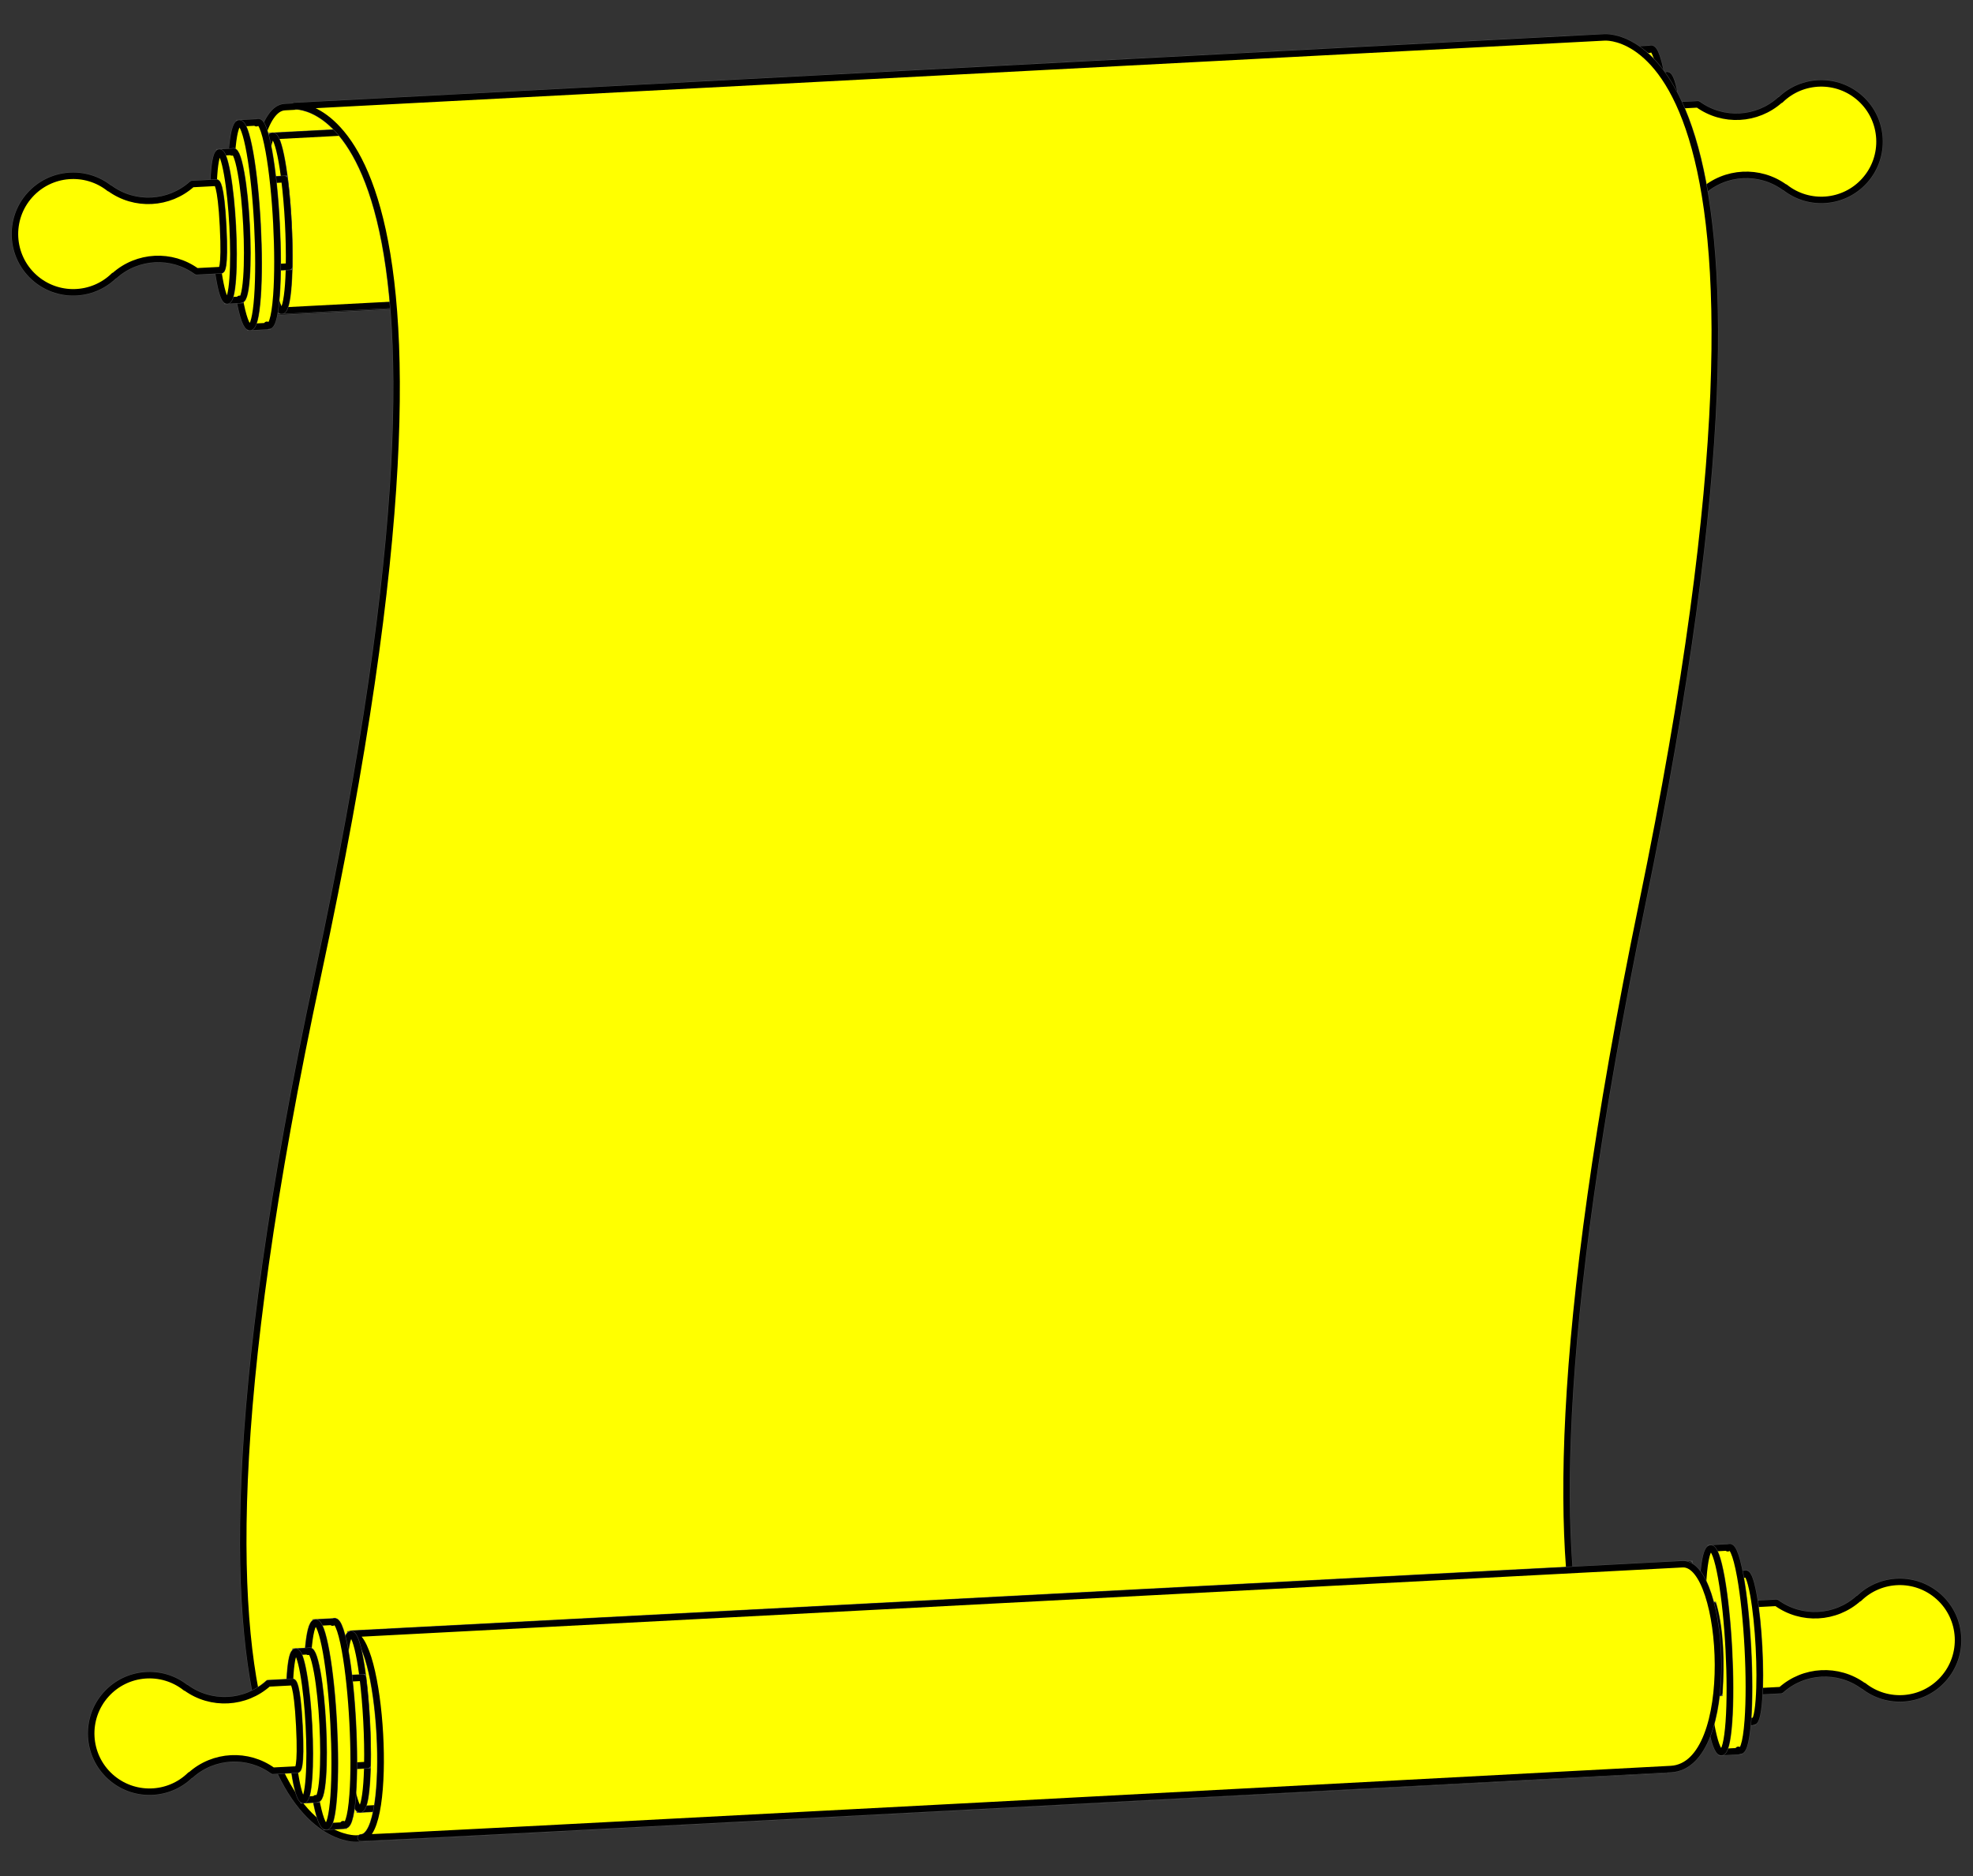 <?xml version="1.0" encoding="utf-8"?>
<svg xmlns:xl="http://www.w3.org/1999/xlink" xmlns="http://www.w3.org/2000/svg"
     xmlns:dc="http://purl.org/dc/elements/1.1/"
     xmlns:xlink="http://www.w3.org/1999/xlink"
     version="1.1"
     viewBox="45 108 274.5 261"
     width="274.5"
     height="261"
     preserveAspectRatio="xMidYMid meet"
     zoomAndPan="magnify"
     contentScriptType="application/ecmascript"
     contentStyleType="text/css">
   <rect x="45" y="108" width="274.5" height="261" fill="#333333" stroke="none"/>
   <defs/>
   <g stroke-opacity="1" fill="#ffff00" fill-opacity="1" stroke="#505050"
      stroke-dasharray="none">
      <title>Scroll, Open (6)</title>
      <g>
         <title>Art</title>
         <g>
            <g>
               <g>
                  <g  id="feature-0">
                     <path 
                           d="M 293.35 134.06 L 293.299 134.062 C 289.827 131.538 285.036 131.789 281.847 134.663 L 281.847 134.663 L 281.847 134.663 L 278.465 134.84 C 278.465 134.84 277.857 134.91 277.544 128.749 C 277.232 122.589 277.828 122.696 277.828 122.696 L 281.224 122.518 C 284.69 125.028 289.464 124.778 292.649 121.919 L 292.713 121.916 C 295.746 118.939 300.611 118.8 303.812 121.682 C 307.139 124.678 307.408 129.804 304.412 133.132 C 301.53 136.333 296.677 136.703 293.35 134.06 Z"
                           fill="#ff0000"/>
                  </g>
                  <path d="M 293.35 134.06 L 293.299 134.062 C 289.827 131.538 285.036 131.789 281.847 134.663 L 281.847 134.663 L 281.847 134.663 L 278.465 134.84 C 278.465 134.84 277.857 134.91 277.544 128.749 C 277.232 122.589 277.828 122.696 277.828 122.696 L 281.224 122.518 C 284.69 125.028 289.464 124.778 292.649 121.919 L 292.713 121.916 C 295.746 118.939 300.611 118.8 303.812 121.682 C 307.139 124.678 307.408 129.804 304.412 133.132 C 301.53 136.333 296.677 136.703 293.35 134.06 Z"
                        stroke="black"
                        stroke-linecap="round"
                        stroke-linejoin="round"
                        stroke-width=".901"/>
               </g>
               <g>
                  <g>
                     <g  id="feature-1">
                        <path 
                              d="M 277.831 138.949 C 278.247 139.379 278.61 138.388 278.787 135.984 C 279.085 131.938 278.744 125.421 278.024 121.428 C 277.597 119.055 277.132 118.108 276.763 118.579 L 276.759 118.499 L 275.1 118.586 L 276.178 139.17 L 277.838 139.083 Z"
                              fill="#ff0000"/>
                     </g>
                     <path d="M 277.831 138.949 C 278.247 139.379 278.61 138.388 278.787 135.984 C 279.085 131.938 278.744 125.421 278.024 121.428 C 277.597 119.055 277.132 118.108 276.763 118.579 L 276.759 118.499 L 275.1 118.586 L 276.178 139.17 L 277.838 139.083 Z"
                           stroke="black"
                           stroke-linecap="round"
                           stroke-linejoin="round"
                           stroke-width=".901"/>
                  </g>
                  <g>
                     <g  id="feature-2">
                        <path 
                              d="M 274.287 121.658 C 274.578 117.613 275.393 117.57 276.106 121.563 C 276.819 125.556 277.161 132.073 276.869 136.118 C 276.577 140.164 275.763 140.207 275.049 136.214 C 274.336 132.221 273.995 125.704 274.287 121.658"
                              fill="#ff0000"/>
                     </g>
                     <path d="M 274.287 121.658 C 274.578 117.613 275.393 117.57 276.106 121.563 C 276.819 125.556 277.161 132.073 276.869 136.118 C 276.577 140.164 275.763 140.207 275.049 136.214 C 274.336 132.221 273.995 125.704 274.287 121.658"
                           stroke="black"
                           stroke-linecap="round"
                           stroke-linejoin="round"
                           stroke-width=".901"/>
                  </g>
               </g>
               <g>
                  <g>
                     <g  id="feature-3">
                        <path 
                              d="M 275.925 142.968 C 276.498 143.56 276.998 142.196 277.242 138.886 C 277.652 133.317 277.182 124.346 276.192 118.85 C 275.603 115.583 274.964 114.279 274.456 114.927 L 274.45 114.817 L 272.166 114.937 L 273.651 143.273 L 275.935 143.153 Z"
                              fill="#ff0000"/>
                     </g>
                     <path d="M 275.925 142.968 C 276.498 143.56 276.998 142.196 277.242 138.886 C 277.652 133.317 277.182 124.346 276.192 118.85 C 275.603 115.583 274.964 114.279 274.456 114.927 L 274.45 114.817 L 272.166 114.937 L 273.651 143.273 L 275.935 143.153 Z"
                           stroke="black"
                           stroke-linecap="round"
                           stroke-linejoin="round"
                           stroke-width=".901"/>
                  </g>
                  <g>
                     <g  id="feature-4">
                        <path 
                              d="M 271.047 119.166 C 271.448 113.597 272.57 113.538 273.551 119.035 C 274.533 124.532 275.003 133.503 274.601 139.072 C 274.2 144.641 273.078 144.7 272.097 139.203 C 271.115 133.706 270.645 124.736 271.047 119.166"
                              fill="#ff0000"/>
                     </g>
                     <path d="M 271.047 119.166 C 271.448 113.597 272.57 113.538 273.551 119.035 C 274.533 124.532 275.003 133.503 274.601 139.072 C 274.2 144.641 273.078 144.7 272.097 139.203 C 271.115 133.706 270.645 124.736 271.047 119.166"
                           stroke="black"
                           stroke-linecap="round"
                           stroke-linejoin="round"
                           stroke-width=".901"/>
                  </g>
               </g>
               <g>
                  <g  id="feature-5">
                     <path 
                           d="M 273.26 135.015 C 273.525 130.831 273.432 126.458 272.438 122.871 L 269.514 123.048 L 270.15 135.192 Z"
                           fill="#ff0000"/>
                  </g>
                  <path d="M 273.26 135.015 C 273.525 130.831 273.432 126.458 272.438 122.871 L 269.514 123.048 L 270.15 135.192 Z"
                        stroke="black"
                        stroke-linecap="round"
                        stroke-linejoin="round"
                        stroke-width=".901"/>
               </g>
            </g>
            <g>
               <g>
                  <g  id="feature-6">
                     <path 
                           d="M 304.275 342.533 L 304.224 342.535 C 300.753 340.011 295.962 340.262 292.773 343.135 L 292.773 343.135 L 292.773 343.135 L 289.391 343.313 C 289.391 343.313 288.782 343.383 288.47 337.222 C 288.158 331.061 288.754 331.169 288.754 331.169 L 292.149 330.991 C 295.616 333.501 300.39 333.25 303.575 330.392 L 303.639 330.389 C 306.671 327.412 311.536 327.273 314.737 330.155 C 318.065 333.151 318.333 338.277 315.337 341.605 C 312.455 344.805 307.602 345.176 304.275 342.533 Z"
                           fill="#ff0000"/>
                  </g>
                  <path d="M 304.275 342.533 L 304.224 342.535 C 300.753 340.011 295.962 340.262 292.773 343.135 L 292.773 343.135 L 292.773 343.135 L 289.391 343.313 C 289.391 343.313 288.782 343.383 288.47 337.222 C 288.158 331.061 288.754 331.169 288.754 331.169 L 292.149 330.991 C 295.616 333.501 300.39 333.25 303.575 330.392 L 303.639 330.389 C 306.671 327.412 311.536 327.273 314.737 330.155 C 318.065 333.151 318.333 338.277 315.337 341.605 C 312.455 344.805 307.602 345.176 304.275 342.533 Z"
                        stroke="black"
                        stroke-linecap="round"
                        stroke-linejoin="round"
                        stroke-width=".901"/>
               </g>
               <g>
                  <g>
                     <g  id="feature-7">
                        <path 
                              d="M 288.756 347.422 C 289.173 347.852 289.536 346.861 289.713 344.456 C 290.011 340.41 289.669 333.894 288.95 329.901 C 288.523 327.528 288.058 326.581 287.689 327.052 L 287.685 326.971 L 286.025 327.058 L 287.104 347.643 L 288.763 347.556 Z"
                              fill="#ff0000"/>
                     </g>
                     <path d="M 288.756 347.422 C 289.173 347.852 289.536 346.861 289.713 344.456 C 290.011 340.41 289.669 333.894 288.95 329.901 C 288.523 327.528 288.058 326.581 287.689 327.052 L 287.685 326.971 L 286.025 327.058 L 287.104 347.643 L 288.763 347.556 Z"
                           stroke="black"
                           stroke-linecap="round"
                           stroke-linejoin="round"
                           stroke-width=".901"/>
                  </g>
                  <g>
                     <g  id="feature-8">
                        <path 
                              d="M 285.212 330.131 C 285.504 326.085 286.319 326.043 287.032 330.036 C 287.745 334.029 288.086 340.546 287.795 344.591 C 287.503 348.637 286.688 348.68 285.975 344.687 C 285.262 340.694 284.92 334.177 285.212 330.131"
                              fill="#ff0000"/>
                     </g>
                     <path d="M 285.212 330.131 C 285.504 326.085 286.319 326.043 287.032 330.036 C 287.745 334.029 288.086 340.546 287.795 344.591 C 287.503 348.637 286.688 348.68 285.975 344.687 C 285.262 340.694 284.92 334.177 285.212 330.131"
                           stroke="black"
                           stroke-linecap="round"
                           stroke-linejoin="round"
                           stroke-width=".901"/>
                  </g>
               </g>
               <g>
                  <g>
                     <g  id="feature-9">
                        <path 
                              d="M 286.851 351.441 C 287.424 352.033 287.924 350.669 288.167 347.359 C 288.578 341.789 288.107 332.819 287.117 327.322 C 286.529 324.056 285.889 322.752 285.381 323.4 L 285.375 323.29 L 283.091 323.409 L 284.576 351.746 L 286.86 351.626 Z"
                              fill="#ff0000"/>
                     </g>
                     <path d="M 286.851 351.441 C 287.424 352.033 287.924 350.669 288.167 347.359 C 288.578 341.789 288.107 332.819 287.117 327.322 C 286.529 324.056 285.889 322.752 285.381 323.4 L 285.375 323.29 L 283.091 323.409 L 284.576 351.746 L 286.86 351.626 Z"
                           stroke="black"
                           stroke-linecap="round"
                           stroke-linejoin="round"
                           stroke-width=".901"/>
                  </g>
                  <g>
                     <g  id="feature-10">
                        <path 
                              d="M 281.972 327.639 C 282.374 322.07 283.495 322.011 284.477 327.508 C 285.458 333.005 285.928 341.975 285.527 347.545 C 285.125 353.114 284.004 353.173 283.022 347.676 C 282.041 342.179 281.57 333.209 281.972 327.639"
                              fill="#ff0000"/>
                     </g>
                     <path d="M 281.972 327.639 C 282.374 322.07 283.495 322.011 284.477 327.508 C 285.458 333.005 285.928 341.975 285.527 347.545 C 285.125 353.114 284.004 353.173 283.022 347.676 C 282.041 342.179 281.57 333.209 281.972 327.639"
                           stroke="black"
                           stroke-linecap="round"
                           stroke-linejoin="round"
                           stroke-width=".901"/>
                  </g>
               </g>
               <g>
                  <g  id="feature-11">
                     <path 
                           d="M 284.185 343.488 C 284.45 339.304 284.357 334.93 283.364 331.343 L 280.439 331.521 L 281.076 343.665 Z"
                           fill="#ff0000"/>
                  </g>
                  <path d="M 284.185 343.488 C 284.45 339.304 284.357 334.93 283.364 331.343 L 280.439 331.521 L 281.076 343.665 Z"
                        stroke="black"
                        stroke-linecap="round"
                        stroke-linejoin="round"
                        stroke-width=".901"/>
               </g>
            </g>
            <g>
               <path d="M 84.085 151.344 C 78.633 151.63 78.776 123.209 84.624 122.902 C 90.472 122.596 273.298 112.836 268.808 113.249 C 264.319 113.663 267.54 142.049 270.293 141.586 Z"/>
               <path d="M 84.085 151.344 C 78.633 151.63 78.776 123.209 84.624 122.902 C 90.472 122.596 273.298 112.836 268.808 113.249 C 264.319 113.663 267.54 142.049 270.293 141.586 Z"
                     stroke="black"
                     stroke-linecap="round"
                     stroke-linejoin="round"
                     stroke-width=".901"/>
            </g>
            <g>
               <g  id="feature-12">
                  <path 
                        d="M 271.438 123.14 L 272.075 135.284 L 81.818 145.255 L 81.181 133.111 Z"
                        fill="#ff0000"/>
               </g>
               <path d="M 271.438 123.14 L 272.075 135.284 L 81.818 145.255 L 81.181 133.111 Z"
                     stroke="black"
                     stroke-linecap="round"
                     stroke-linejoin="round"
                     stroke-width=".901"/>
            </g>
            <g>
               <path d="M 269.096 117.174 L 269.52 125.27 L 269.945 133.366 L 270.369 141.462 L 231.913 143.478 L 195.481 145.387 L 163.096 147.084 L 130.712 148.781 L 96.304 150.584 L 84.16 151.221 L 83.736 143.125 L 83.312 135.029 L 82.887 126.933 L 105.151 125.766 L 129.439 124.493 L 167.896 122.478 L 198.256 120.887 L 232.664 119.083 L 252.904 118.023 Z"/>
               <path d="M 269.096 117.174 L 269.52 125.27 L 269.945 133.366 L 270.369 141.462 L 231.913 143.478 L 195.481 145.387 L 163.096 147.084 L 130.712 148.781 L 96.304 150.584 L 84.16 151.221 L 83.736 143.125 L 83.312 135.029 L 82.887 126.933 L 105.151 125.766 L 129.439 124.493 L 167.896 122.478 L 198.256 120.887 L 232.664 119.083 L 252.904 118.023 Z"
                     stroke="black"
                     stroke-linecap="round"
                     stroke-linejoin="round"
                     stroke-width=".901"/>
            </g>
            <g>
               <path d="M 94.581 363.779 L 276.764 354.231 C 276.764 354.231 248.006 357.118 273.48 233.691 C 298.954 110.264 268.191 113.203 268.191 113.203 L 86.008 122.751 C 86.008 122.751 115.578 120.834 89.295 243.343 C 63.012 365.852 94.581 363.779 94.581 363.779 Z"/>
               <path d="M 94.581 363.779 L 276.764 354.231 C 276.764 354.231 248.006 357.118 273.48 233.691 C 298.954 110.264 268.191 113.203 268.191 113.203 L 86.008 122.751 C 86.008 122.751 115.578 120.834 89.295 243.343 C 63.012 365.852 94.581 363.779 94.581 363.779 Z"
                     stroke="black"
                     stroke-linecap="round"
                     stroke-linejoin="round"
                     stroke-width=".901"/>
            </g>
            <g>
               <g  id="feature-13">
                  <path 
                        d="M 282.364 331.613 L 283 343.757 L 92.744 353.728 L 92.107 341.584 Z"
                        fill="#ff0000"/>
               </g>
               <path d="M 282.364 331.613 L 283 343.757 L 92.744 353.728 L 92.107 341.584 Z"
                     stroke="black"
                     stroke-linecap="round"
                     stroke-linejoin="round"
                     stroke-width=".901"/>
            </g>
            <g>
               <path d="M 280.022 325.647 L 280.446 333.743 L 280.87 341.839 L 281.295 349.935 L 242.838 351.95 L 206.406 353.86 L 174.022 355.557 L 141.638 357.254 L 107.23 359.057 L 95.086 359.694 L 94.661 351.598 L 94.237 343.502 L 93.813 335.406 L 116.077 334.239 L 140.365 332.966 L 178.821 330.95 L 209.181 329.359 L 243.589 327.556 L 263.83 326.495 Z"/>
               <path d="M 280.022 325.647 L 280.446 333.743 L 280.87 341.839 L 281.295 349.935 L 242.838 351.95 L 206.406 353.86 L 174.022 355.557 L 141.638 357.254 L 107.23 359.057 L 95.086 359.694 L 94.661 351.598 L 94.237 343.502 L 93.813 335.406 L 116.077 334.239 L 140.365 332.966 L 178.821 330.95 L 209.181 329.359 L 243.589 327.556 L 263.83 326.495 Z"
                     stroke="black"
                     stroke-linecap="round"
                     stroke-linejoin="round"
                     stroke-width=".901"/>
            </g>
            <g>
               <path d="M 279.082 325.617 C 285.012 325.306 286.86 353.623 277.454 354.116 C 268.049 354.609 90.804 364.076 95.294 363.663 C 99.783 363.25 98.137 335.1 93.809 335.327 Z"/>
               <path d="M 279.082 325.617 C 285.012 325.306 286.86 353.623 277.454 354.116 C 268.049 354.609 90.804 364.076 95.294 363.663 C 99.783 363.25 98.137 335.1 93.809 335.327 Z"
                     stroke="black"
                     stroke-linecap="round"
                     stroke-linejoin="round"
                     stroke-width=".901"/>
            </g>
            <g>
               <path d="M 95.998 356.079 C 95.648 360.853 94.677 360.904 93.83 356.193 C 92.983 351.482 92.58 343.792 92.93 339.019 C 93.28 334.245 94.25 334.194 95.097 338.905 C 95.944 343.616 96.347 351.305 95.998 356.079"/>
               <path d="M 95.998 356.079 C 95.648 360.853 94.677 360.904 93.83 356.193 C 92.983 351.482 92.58 343.792 92.93 339.019 C 93.28 334.245 94.25 334.194 95.097 338.905 C 95.944 343.616 96.347 351.305 95.998 356.079"
                     stroke="black"
                     stroke-linecap="round"
                     stroke-linejoin="round"
                     stroke-width=".901"/>
            </g>
            <g>
               <g  id="feature-14">
                  <path 
                        d="M 96.104 353.552 C 96.181 349.793 95.937 345.139 95.468 341.408 L 92.078 341.585 L 92.715 353.729 Z"
                        fill="#ff0000"/>
               </g>
               <path d="M 96.104 353.552 C 96.181 349.793 95.937 345.139 95.468 341.408 L 92.078 341.585 L 92.715 353.729 Z"
                     stroke="black"
                     stroke-linecap="round"
                     stroke-linejoin="round"
                     stroke-width=".901"/>
            </g>
            <g>
               <path d="M 85.101 147.605 C 84.751 152.379 83.781 152.43 82.934 147.719 C 82.087 143.007 81.684 135.318 82.034 130.544 C 82.384 125.77 83.354 125.719 84.201 130.431 C 85.048 135.142 85.451 142.831 85.101 147.605"/>
               <path d="M 85.101 147.605 C 84.751 152.379 83.781 152.43 82.934 147.719 C 82.087 143.007 81.684 135.318 82.034 130.544 C 82.384 125.77 83.354 125.719 84.201 130.431 C 85.048 135.142 85.451 142.831 85.101 147.605"
                     stroke="black"
                     stroke-linecap="round"
                     stroke-linejoin="round"
                     stroke-width=".901"/>
            </g>
            <g>
               <g  id="feature-15">
                  <path 
                        d="M 85.207 145.077 C 85.284 141.319 85.041 136.665 84.571 132.933 L 81.181 133.111 L 81.818 145.255 Z"
                        fill="#ff0000"/>
               </g>
               <path d="M 85.207 145.077 C 85.284 141.319 85.041 136.665 84.571 132.933 L 81.181 133.111 L 81.818 145.255 Z"
                     stroke="black"
                     stroke-linecap="round"
                     stroke-linejoin="round"
                     stroke-width=".901"/>
            </g>
            <g>
               <g>
                  <g>
                     <g  id="feature-16">
                        <path 
                              d="M 82.135 153.185 C 82.709 153.777 83.208 152.413 83.452 149.103 C 83.862 143.533 83.392 134.562 82.402 129.066 C 81.814 125.8 81.174 124.496 80.666 125.144 L 80.66 125.034 L 78.376 125.153 L 79.861 153.489 L 82.145 153.37 Z"
                              fill="#ff0000"/>
                     </g>
                     <path d="M 82.135 153.185 C 82.709 153.777 83.208 152.413 83.452 149.103 C 83.862 143.533 83.392 134.562 82.402 129.066 C 81.814 125.8 81.174 124.496 80.666 125.144 L 80.66 125.034 L 78.376 125.153 L 79.861 153.489 L 82.145 153.37 Z"
                           stroke="black"
                           stroke-linecap="round"
                           stroke-linejoin="round"
                           stroke-width=".901"/>
                  </g>
                  <g>
                     <g  id="feature-17">
                        <path 
                              d="M 77.257 129.383 C 77.658 123.814 78.78 123.755 79.761 129.252 C 80.743 134.749 81.213 143.719 80.811 149.288 C 80.41 154.858 79.288 154.917 78.307 149.42 C 77.325 143.923 76.855 134.952 77.257 129.383"
                              fill="#ff0000"/>
                     </g>
                     <path d="M 77.257 129.383 C 77.658 123.814 78.78 123.755 79.761 129.252 C 80.743 134.749 81.213 143.719 80.811 149.288 C 80.41 154.858 79.288 154.917 78.307 149.42 C 77.325 143.923 76.855 134.952 77.257 129.383"
                           stroke="black"
                           stroke-linecap="round"
                           stroke-linejoin="round"
                           stroke-width=".901"/>
                  </g>
               </g>
               <g>
                  <g>
                     <g  id="feature-18">
                        <path 
                              d="M 78.327 149.576 C 78.743 150.006 79.106 149.015 79.283 146.611 C 79.581 142.565 79.24 136.048 78.52 132.055 C 78.093 129.683 77.628 128.735 77.259 129.206 L 77.255 129.126 L 75.596 129.213 L 76.674 149.797 L 78.334 149.711 Z"
                              fill="#ff0000"/>
                     </g>
                     <path d="M 78.327 149.576 C 78.743 150.006 79.106 149.015 79.283 146.611 C 79.581 142.565 79.24 136.048 78.52 132.055 C 78.093 129.683 77.628 128.735 77.259 129.206 L 77.255 129.126 L 75.596 129.213 L 76.674 149.797 L 78.334 149.711 Z"
                           stroke="black"
                           stroke-linecap="round"
                           stroke-linejoin="round"
                           stroke-width=".901"/>
                  </g>
                  <g>
                     <g  id="feature-19">
                        <path 
                              d="M 74.783 132.286 C 75.074 128.24 75.889 128.197 76.602 132.19 C 77.315 136.183 77.657 142.7 77.365 146.746 C 77.073 150.792 76.258 150.834 75.545 146.841 C 74.832 142.848 74.491 136.331 74.783 132.286"
                              fill="#ff0000"/>
                     </g>
                     <path d="M 74.783 132.286 C 75.074 128.24 75.889 128.197 76.602 132.19 C 77.315 136.183 77.657 142.7 77.365 146.746 C 77.073 150.792 76.258 150.834 75.545 146.841 C 74.832 142.848 74.491 136.331 74.783 132.286"
                           stroke="black"
                           stroke-linecap="round"
                           stroke-linejoin="round"
                           stroke-width=".901"/>
                  </g>
               </g>
               <g>
                  <g  id="feature-20">
                     <path 
                           d="M 60.225 134.209 L 60.276 134.207 C 63.747 136.731 68.538 136.48 71.727 133.606 L 71.727 133.606 L 71.727 133.606 L 75.109 133.429 C 75.109 133.429 75.718 133.359 76.03 139.52 C 76.342 145.68 75.746 145.573 75.746 145.573 L 72.351 145.751 C 68.884 143.241 64.11 143.491 60.925 146.35 L 60.861 146.353 C 57.829 149.33 52.964 149.469 49.763 146.587 C 46.435 143.591 46.167 138.465 49.163 135.137 C 52.045 131.936 56.898 131.566 60.225 134.209 Z"
                           fill="#ff0000"/>
                  </g>
                  <path d="M 60.225 134.209 L 60.276 134.207 C 63.747 136.731 68.538 136.48 71.727 133.606 L 71.727 133.606 L 71.727 133.606 L 75.109 133.429 C 75.109 133.429 75.718 133.359 76.03 139.52 C 76.342 145.68 75.746 145.573 75.746 145.573 L 72.351 145.751 C 68.884 143.241 64.11 143.491 60.925 146.35 L 60.861 146.353 C 57.829 149.33 52.964 149.469 49.763 146.587 C 46.435 143.591 46.167 138.465 49.163 135.137 C 52.045 131.936 56.898 131.566 60.225 134.209 Z"
                        stroke="black"
                        stroke-linecap="round"
                        stroke-linejoin="round"
                        stroke-width=".901"/>
               </g>
            </g>
            <g>
               <g>
                  <g>
                     <g  id="feature-21">
                        <path 
                              d="M 92.743 361.784 C 93.316 362.375 93.816 361.011 94.059 357.702 C 94.47 352.132 93.999 343.161 93.009 337.665 C 92.421 334.399 91.781 333.094 91.273 333.743 L 91.267 333.632 L 88.983 333.752 L 90.468 362.088 L 92.752 361.968 Z"
                              fill="#ff0000"/>
                     </g>
                     <path d="M 92.743 361.784 C 93.316 362.375 93.816 361.011 94.059 357.702 C 94.47 352.132 93.999 343.161 93.009 337.665 C 92.421 334.399 91.781 333.094 91.273 333.743 L 91.267 333.632 L 88.983 333.752 L 90.468 362.088 L 92.752 361.968 Z"
                           stroke="black"
                           stroke-linecap="round"
                           stroke-linejoin="round"
                           stroke-width=".901"/>
                  </g>
                  <g>
                     <g  id="feature-22">
                        <path 
                              d="M 87.864 337.982 C 88.266 332.413 89.387 332.354 90.369 337.851 C 91.35 343.347 91.82 352.318 91.419 357.887 C 91.017 363.457 89.896 363.515 88.914 358.019 C 87.933 352.522 87.463 343.551 87.864 337.982"
                              fill="#ff0000"/>
                     </g>
                     <path d="M 87.864 337.982 C 88.266 332.413 89.387 332.354 90.369 337.851 C 91.35 343.347 91.82 352.318 91.419 357.887 C 91.017 363.457 89.896 363.515 88.914 358.019 C 87.933 352.522 87.463 343.551 87.864 337.982"
                           stroke="black"
                           stroke-linecap="round"
                           stroke-linejoin="round"
                           stroke-width=".901"/>
                  </g>
               </g>
               <g>
                  <g>
                     <g  id="feature-23">
                        <path 
                              d="M 88.934 358.175 C 89.35 358.605 89.713 357.614 89.891 355.21 C 90.188 351.164 89.847 344.647 89.128 340.654 C 88.7 338.281 88.236 337.334 87.866 337.805 L 87.862 337.725 L 86.203 337.812 L 87.282 358.396 L 88.941 358.309 Z"
                              fill="#ff0000"/>
                     </g>
                     <path d="M 88.934 358.175 C 89.35 358.605 89.713 357.614 89.891 355.21 C 90.188 351.164 89.847 344.647 89.128 340.654 C 88.7 338.281 88.236 337.334 87.866 337.805 L 87.862 337.725 L 86.203 337.812 L 87.282 358.396 L 88.941 358.309 Z"
                           stroke="black"
                           stroke-linecap="round"
                           stroke-linejoin="round"
                           stroke-width=".901"/>
                  </g>
                  <g>
                     <g  id="feature-24">
                        <path 
                              d="M 85.39 340.884 C 85.682 336.839 86.496 336.796 87.209 340.789 C 87.922 344.782 88.264 351.299 87.972 355.345 C 87.68 359.39 86.866 359.433 86.153 355.44 C 85.44 351.447 85.098 344.93 85.39 340.884"
                              fill="#ff0000"/>
                     </g>
                     <path d="M 85.39 340.884 C 85.682 336.839 86.496 336.796 87.209 340.789 C 87.922 344.782 88.264 351.299 87.972 355.345 C 87.68 359.39 86.866 359.433 86.153 355.44 C 85.44 351.447 85.098 344.93 85.39 340.884"
                           stroke="black"
                           stroke-linecap="round"
                           stroke-linejoin="round"
                           stroke-width=".901"/>
                  </g>
               </g>
               <g>
                  <g  id="feature-25">
                     <path 
                           d="M 70.832 342.808 L 70.883 342.805 C 74.355 345.329 79.146 345.078 82.335 342.205 L 82.335 342.205 L 82.335 342.205 L 85.717 342.028 C 85.717 342.028 86.325 341.958 86.637 348.119 C 86.95 354.279 86.353 354.172 86.353 354.172 L 82.958 354.35 C 79.492 351.84 74.717 352.09 71.533 354.949 L 71.469 354.952 C 68.436 357.929 63.571 358.067 60.37 355.185 C 57.043 352.189 56.774 347.063 59.77 343.736 C 62.652 340.535 67.505 340.165 70.832 342.808 Z"
                           fill="#ff0000"/>
                  </g>
                  <path d="M 70.832 342.808 L 70.883 342.805 C 74.355 345.329 79.146 345.078 82.335 342.205 L 82.335 342.205 L 82.335 342.205 L 85.717 342.028 C 85.717 342.028 86.325 341.958 86.637 348.119 C 86.95 354.279 86.353 354.172 86.353 354.172 L 82.958 354.35 C 79.492 351.84 74.717 352.09 71.533 354.949 L 71.469 354.952 C 68.436 357.929 63.571 358.067 60.37 355.185 C 57.043 352.189 56.774 347.063 59.77 343.736 C 62.652 340.535 67.505 340.165 70.832 342.808 Z"
                        stroke="black"
                        stroke-linecap="round"
                        stroke-linejoin="round"
                        stroke-width=".901"/>
               </g>
            </g>
         </g>
      </g>
   </g>
</svg>